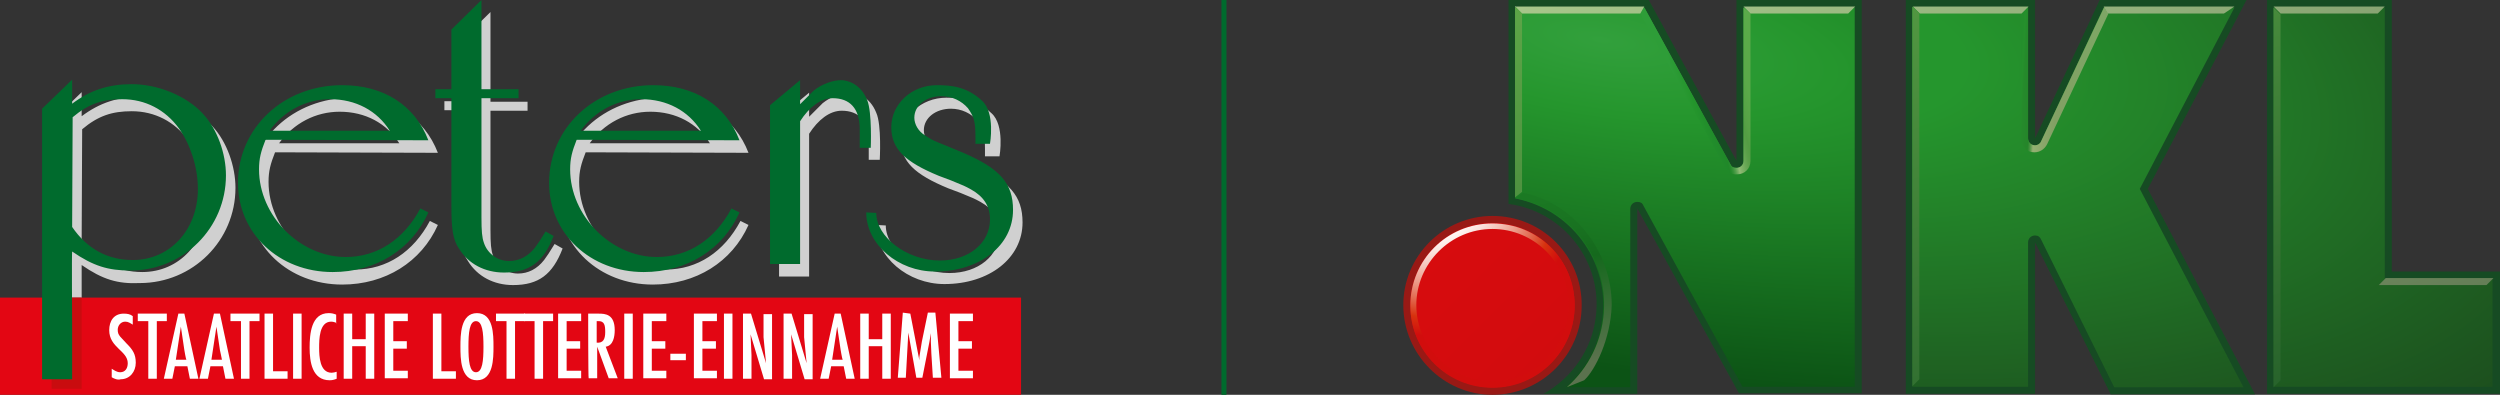 <?xml version="1.0" encoding="utf-8"?>
<!-- Generator: Adobe Illustrator 26.1.0, SVG Export Plug-In . SVG Version: 6.00 Build 0)  -->
<svg version="1.1" id="Layer_1" xmlns="http://www.w3.org/2000/svg" xmlns:xlink="http://www.w3.org/1999/xlink" x="0px" y="0px"
	 viewBox="0 0 499 78.8" style="enable-background:new 0 0 499 78.8;" xml:space="preserve">
<rect x="0" y="0" width="499" height="78.8" fill="#333333" stroke="none"/>
<style type="text/css">
	.st0{fill:#164B23;}
	.st1{fill:#991915;}
	.st2{fill:url(#SVGID_1_);}
	.st3{fill:url(#SVGID_00000012454414251504125340000017312123682667150234_);}
	.st4{fill:url(#SVGID_00000036973461907817817470000010253059248555043982_);}
	.st5{fill:url(#SVGID_00000133522873362660555730000004610579096492208828_);}
	.st6{fill:url(#KANTE_rund_K_00000117641992433906225850000005943950463612907950_);}
	.st7{fill:url(#KANTE_rund_N2_00000013190491623891067920000012202029768363010473_);}
	.st8{fill:url(#KANTE_rund_N1_00000116914596724460231370000004059509404277552011_);}
	.st9{fill:url(#KANTEN_oben_00000127045993760568057690000014495728849080563903_);}
	.st10{fill:url(#KANTEN_links_00000013152095637961177560000010765462691015081643_);}
	.st11{fill:url(#KANTEN_Kreis_00000067199790325671481910000018138086076368896940_);}
	.st12{fill:#E30613;}
	.st13{fill:#FFFFFF;}
	.st14{fill:#D0D0D0;}
	.st15{fill:#C90C0F;}
	.st16{fill:#006B2D;}
	.st17{fill:none;stroke:#006B2D;stroke-miterlimit:10;}
</style>
<g>
	<g>
		<g id="Aussenkontur">
			<path class="st0" d="M477.4,54.2V0h-24.9v78.6H499V54.2H477.4z M428.7,37.7L448.4,0h-29.3l-12.9,27.6V0h-25.8v78.6h25.8V48.4
				l15.1,30.3h28.8L428.7,37.7z M371.6,0h-25v32.1L329.1,0h-28v40.7c11.1,1.5,18.9,11.7,17.4,22.7c-0.8,6.4-4.7,12-10.4,15.2h18.7
				v-37l20.3,36.9h24.5V0z"/>
			<path class="st1" d="M297.9,43.1c-9.8,0-17.8,8-17.8,17.8s8,17.9,17.8,17.9s17.8-8,17.8-17.8C315.8,51.1,307.8,43.1,297.9,43.1z"
				/>
		</g>
		<g id="NKL_Flaechen">
			
				<radialGradient id="SVGID_1_" cx="585.703" cy="1092.285" r="177.743" gradientTransform="matrix(0.96 0.281 -0.15 0.512 -8.649 -714.612)" gradientUnits="userSpaceOnUse">
				<stop  offset="6.000000e-02" style="stop-color:#25962D"/>
				<stop  offset="0.985" style="stop-color:#1A3C1A"/>
			</radialGradient>
			<path class="st2" d="M476,55.6V1.5h-22.2v75.7h43.7V55.6H476z"/>
			
				<radialGradient id="SVGID_00000000930317074387274970000003614340249575487663_" cx="498.585" cy="1045.376" r="210.714" gradientTransform="matrix(0.992 0.13 -5.922000e-02 0.453 -71.895 -528.7)" gradientUnits="userSpaceOnUse">
				<stop  offset="0.15" style="stop-color:#25962D"/>
				<stop  offset="1" style="stop-color:#1A3C1A"/>
			</radialGradient>
			<path style="fill:url(#SVGID_00000000930317074387274970000003614340249575487663_);" d="M427.1,37.7L446,1.5h-26.1l-12.5,26.7
				c-0.2,0.5-0.7,0.8-1.2,0.8c-0.8,0-1.4-0.6-1.4-1.4V1.4h-23.1v75.8h23.1V48.4c0-0.8,0.6-1.4,1.4-1.4c0.6,0,1,0.3,1.2,0.8L422,77.3
				h25.8C447.8,77.3,427.1,37.7,427.1,37.7z"/>
			
				<radialGradient id="SVGID_00000152261830841942017680000008508218727088485012_" cx="463.992" cy="1432.465" r="213.652" gradientTransform="matrix(0.989 0.149 -4.553000e-02 0.301 -74.108 -492.376)" gradientUnits="userSpaceOnUse">
				<stop  offset="0" style="stop-color:#32A03C"/>
				<stop  offset="0.218" style="stop-color:#25962D"/>
				<stop  offset="0.996" style="stop-color:#0C5315"/>
			</radialGradient>
			<path style="fill:url(#SVGID_00000152261830841942017680000008508218727088485012_);" d="M370.3,1.5H348v30.6
				c0,0.8-0.6,1.4-1.4,1.4c-0.6,0-1-0.2-1.2-0.7L328.2,1.5h-25.8v38.1c11.8,2.3,19.5,13.6,17.2,25.3c-0.9,4.8-3.4,9.1-7.1,12.4h12.9
				V41.7c0-0.8,0.6-1.4,1.4-1.4c0.6,0,1,0.2,1.2,0.7l19.8,36.2h22.4V1.5z"/>
			
				<linearGradient id="SVGID_00000153670746654426756860000015122233870103597966_" gradientUnits="userSpaceOnUse" x1="385.324" y1="617.913" x2="407.583" y2="640.172" gradientTransform="matrix(1 0 0 1 -99.185 -568.852)">
				<stop  offset="1.000000e-03" style="stop-color:#D70C0E"/>
				<stop  offset="0.903" style="stop-color:#D30C0E"/>
				<stop  offset="1" style="stop-color:#D20C0E"/>
			</linearGradient>
			<circle style="fill:url(#SVGID_00000153670746654426756860000015122233870103597966_);" cx="297.9" cy="60.9" r="16.4"/>
		</g>
		<g id="KANTEN">
			
				<linearGradient id="KANTE_rund_K_00000088842908499990488780000007295335172461166496_" gradientUnits="userSpaceOnUse" x1="500.287" y1="583.991" x2="516.954" y2="584.927" gradientTransform="matrix(1 0 0 1 -99.185 -568.852)">
				<stop  offset="0.124" style="stop-color:#248E2C"/>
				<stop  offset="0.15" style="stop-color:#25902C"/>
				<stop  offset="0.179" style="stop-color:#258A2B"/>
				<stop  offset="0.26" style="stop-color:#25852A"/>
				<stop  offset="0.271" style="stop-color:#2D882F"/>
				<stop  offset="0.287" style="stop-color:#44913E"/>
				<stop  offset="0.307" style="stop-color:#68A056"/>
				<stop  offset="0.328" style="stop-color:#94B172"/>
				<stop  offset="0.44" style="stop-color:#8AA76A"/>
				<stop  offset="0.575" style="stop-color:#82A064"/>
				<stop  offset="0.594" style="stop-color:#82A064"/>
				<stop  offset="1" style="stop-color:#7EA665"/>
			</linearGradient>
			<path id="KANTE_rund_K" style="fill:url(#KANTE_rund_K_00000088842908499990488780000007295335172461166496_);" d="M420,1.4
				l-12.6,26.8c-0.2,0.5-0.7,0.8-1.2,0.8c-0.8,0-1.4-0.6-1.4-1.4V1.4l-1.4,1.4v24.9c0,1.5,1.1,2.7,2.6,2.7h0.1c1,0,2-0.6,2.5-1.6
				l12.2-26L420,1.4z"/>
			
				<linearGradient id="KANTE_rund_N2_00000181055720960004079900000007991545986142595512_" gradientUnits="userSpaceOnUse" x1="409.494" y1="607.219" x2="415.338" y2="643.612" gradientTransform="matrix(1 0 0 1 -99.185 -568.852)">
				<stop  offset="7.000001e-03" style="stop-color:#1B7923"/>
				<stop  offset="0.19" style="stop-color:#197321"/>
				<stop  offset="0.372" style="stop-color:#15691D"/>
				<stop  offset="0.939" style="stop-color:#5B724E"/>
			</linearGradient>
			<path id="KANTE_rund_N2" style="fill:url(#KANTE_rund_N2_00000181055720960004079900000007991545986142595512_);" d="M316.2,75.9
				l-3.5,1.4c9-7.9,10-21.5,2.3-30.6c-3.2-3.7-7.5-6.2-12.4-7.1l1.4-1.1c9.7,1.8,17.7,11.3,17.7,22.4
				C321.5,67.6,318.4,73.9,316.2,75.9z"/>
			
				<linearGradient id="KANTE_rund_N1_00000066475273748311272580000006474203751729716871_" gradientUnits="userSpaceOnUse" x1="433.903" y1="587.661" x2="454.812" y2="582.627" gradientTransform="matrix(1 0 0 1 -99.185 -568.852)">
				<stop  offset="0" style="stop-color:#2E9D38"/>
				<stop  offset="0.13" style="stop-color:#24952C"/>
				<stop  offset="0.233" style="stop-color:#218C2B"/>
				<stop  offset="0.309" style="stop-color:#208829"/>
				<stop  offset="0.323" style="stop-color:#268B2D"/>
				<stop  offset="0.342" style="stop-color:#389339"/>
				<stop  offset="0.364" style="stop-color:#54A04D"/>
				<stop  offset="0.388" style="stop-color:#7CB268"/>
				<stop  offset="0.399" style="stop-color:#91BB76"/>
				<stop  offset="0.418" style="stop-color:#84B46B"/>
				<stop  offset="0.463" style="stop-color:#69A856"/>
				<stop  offset="0.502" style="stop-color:#5AA049"/>
				<stop  offset="0.534" style="stop-color:#549D44"/>
				<stop  offset="0.567" style="stop-color:#57A246"/>
				<stop  offset="0.653" style="stop-color:#5AA949"/>
				<stop  offset="0.892" style="stop-color:#5BAB4A"/>
			</linearGradient>
			<path id="KANTE_rund_N1" style="fill:url(#KANTE_rund_N1_00000066475273748311272580000006474203751729716871_);" d="M348,1.5
				v30.6c0,0.8-0.6,1.4-1.4,1.4c-0.6,0-1-0.2-1.2-0.7L328.2,1.5l-0.8,1.2l16.9,30.7c0.5,0.9,1.4,1.5,2.4,1.4c1.5,0,2.7-1.1,2.7-2.7
				V2.7C349.4,2.7,348,1.5,348,1.5z"/>
			
				<linearGradient id="KANTEN_oben_00000095322255838604401360000008883725894020718721_" gradientUnits="userSpaceOnUse" x1="479.101" y1="542.005" x2="519.597" y2="653.264" gradientTransform="matrix(1 0 0 1 -99.185 -568.852)">
				<stop  offset="0" style="stop-color:#FFFFFF"/>
				<stop  offset="0" style="stop-color:#A7C68A"/>
				<stop  offset="0.349" style="stop-color:#93B07B"/>
				<stop  offset="1" style="stop-color:#657E57"/>
			</linearGradient>
			<path id="KANTEN_oben" style="fill:url(#KANTEN_oben_00000095322255838604401360000008883725894020718721_);" d="M455.2,2.7
				l-1.4-1.4H476l-1.4,1.4H455.2z M403.5,2.7l1.4-1.4h-23.1l1.4,1.4C383.1,2.7,403.5,2.7,403.5,2.7z M443.9,2.7l2.1-1.4h-26.1
				l0.8,1.4H443.9z M327.4,2.7l0.8-1.4h-25.8l1.4,1.4H327.4z M368.9,2.7l1.4-1.4H348l1.4,1.4H368.9z M496.3,56.9l1.4-1.4h-21.5
				l-1.4,1.4H496.3z"/>
			
				<linearGradient id="KANTEN_links_00000157269389299589000750000006302423124990037148_" gradientUnits="userSpaceOnUse" x1="463.565" y1="550.276" x2="505.643" y2="665.881" gradientTransform="matrix(1 0 0 1 -99.185 -568.852)">
				<stop  offset="2.000000e-03" style="stop-color:#5CA447"/>
				<stop  offset="1" style="stop-color:#27622B"/>
			</linearGradient>
			<path id="KANTEN_links" style="fill:url(#KANTEN_links_00000157269389299589000750000006302423124990037148_);" d="M455.2,75.9
				l-1.4,1.4V1.5l1.4,1.4V75.9z M383.1,2.7l-1.4-1.4v75.8l1.4-1.4C383.1,75.8,383.1,2.7,383.1,2.7z M303.8,2.7l-1.4-1.4v38.1
				l1.4-1.1V2.7z"/>
			
				<radialGradient id="KANTEN_Kreis_00000010281394127964165200000016498773364950212517_" cx="384.798" cy="606.884" r="74.846" gradientTransform="matrix(1 0 0 1 -99.185 -568.852)" gradientUnits="userSpaceOnUse">
				<stop  offset="0.113" style="stop-color:#FFFAF9"/>
				<stop  offset="0.134" style="stop-color:#FEF4F1"/>
				<stop  offset="0.165" style="stop-color:#FAE2DD"/>
				<stop  offset="0.202" style="stop-color:#F4C5BB"/>
				<stop  offset="0.245" style="stop-color:#EC9D8B"/>
				<stop  offset="0.291" style="stop-color:#E26A50"/>
				<stop  offset="0.337" style="stop-color:#D7320E"/>
				<stop  offset="0.387" style="stop-color:#D20D0D"/>
			</radialGradient>
			<path id="KANTEN_Kreis" style="fill:url(#KANTEN_Kreis_00000010281394127964165200000016498773364950212517_);" d="M297.9,44.6
				c-9.1,0-16.4,7.3-16.4,16.4s7.3,16.4,16.4,16.4s16.4-7.3,16.4-16.4S307.1,44.6,297.9,44.6z M297.9,76.1
				c-8.3,0-15.2-6.8-15.2-15.2c0-8.3,6.8-15.2,15.2-15.2c8.3,0,15.2,6.8,15.2,15.2S306.4,76.1,297.9,76.1z"/>
		</g>
	</g>
	<g>
		<path class="st12" d="M0,59.4h203.8v19.4H0V59.4z"/>
		<path class="st13" d="M36.8,62.6l2.8,13h-1.7l-0.5-2.5h-2.5l-0.5,2.5h-1.7l2.9-13C35.5,62.6,36.8,62.6,36.8,62.6z M36.8,69.9
			l-0.7-4.7l-1,6.6h2.1C37.1,71.7,36.8,69.9,36.8,69.9z M43.9,62.6l2.8,13H45l-0.5-2.5H42l-0.5,2.5h-1.7l2.9-13
			C42.7,62.6,43.9,62.6,43.9,62.6z M43.9,69.9l-0.7-4.7l-1,6.6h2.1C44.3,71.7,43.9,69.9,43.9,69.9z M51.8,62.6v1.5h-2v11.5h-1.7
			V64.1H46v-1.5L51.8,62.6 M33.3,62.6v1.5h-2v11.5h-1.7V64.1h-2.1v-1.5H33.3 M54.5,62.6v11.5h2.9v1.5h-4.6v-13L54.5,62.6 M60.2,75.6
			h-1.7v-13h1.7V75.6 M67.3,64.5c-0.3-0.1-0.7-0.3-1.2-0.3c-2.4,0-2.4,3.6-2.4,5.2c0,1.7,0.1,5,2.5,5c0.3,0,0.7-0.1,1-0.2v1.4
			c-0.5,0.2-0.9,0.3-1.4,0.3c-3.5,0-4-3.7-4-6.5c0-2.7,0.3-6.9,3.8-6.9c0.6,0,1,0.1,1.5,0.3v1.7H67.3z M70.3,62.6v5.1H73v-5.1h1.7
			v13H73v-6.5h-2.7v6.5h-1.7v-13L70.3,62.6 M81.4,62.6v1.5h-2.9v4h2.7v1.5h-2.7V74h2.9v1.5h-4.6V62.6H81.4 M88.1,62.6v11.5H91v1.5
			h-4.6v-13H88.1 M98.5,69.2c0,2.3,0,6.7-3.3,6.7s-3.3-4.4-3.3-6.7c0-2.3,0-6.7,3.3-6.7S98.5,66.8,98.5,69.2z M93.5,69.2
			c0,2.8,0.2,5.1,1.5,5.1c1.3,0,1.5-2.3,1.5-5.1s-0.2-5.1-1.5-5.1C93.7,64.1,93.5,66.4,93.5,69.2z M104.8,62.6v1.5h-2v11.5h-1.7
			V64.1h-2.1v-1.5L104.8,62.6"/>
		<path class="st13" d="M110.4,62.6v1.5h-2v11.5h-1.7V64.1h-2.1v-1.5L110.4,62.6 M116,62.6v1.5h-2.9v4h2.7v1.5h-2.7V74h2.9v1.5h-4.6
			V62.6L116,62.6 M117.4,62.6h2.1c1.3,0,3.2,0.1,3.2,3.3c0,1.3-0.3,3.1-1.8,3.3l2.4,6.3h-1.8l-2.3-6.3v6.3h-1.7
			C117.4,75.6,117.4,62.6,117.4,62.6z M120.8,66.3c0-1.3-0.1-2.3-1.5-2.2h-0.2v4.3C120.4,68.5,120.8,67.7,120.8,66.3z M126.3,75.6
			h-1.7v-13h1.7V75.6 M133,62.6v1.5h-2.9v4h2.7v1.5h-2.7V74h2.9v1.5h-4.6V62.6L133,62.6 M136.9,70.6v1.3h-3.1v-1.3H136.9
			 M143.1,62.6v1.5h-2.9v4h2.7v1.5h-2.7V74h2.9v1.5h-4.6V62.6H143.1 M146.2,75.6h-1.7v-13h1.7V75.6 M149.8,66.5l0.2,4.4v4.7h-1.7
			v-13h1.6l3,9.9l-0.5-5.2v-4.6h1.7v13h-1.6l-3-10L149.8,66.5 M157.9,66.5l0.2,4.4v4.7h-1.7v-13h1.6l3,9.9l-0.5-5.2v-4.6h1.7v13
			h-1.6l-3-10L157.9,66.5 M167.8,62.6l2.8,13h-1.7l-0.5-2.5h-2.5l-0.5,2.5h-1.7l2.9-13L167.8,62.6L167.8,62.6z M167.8,69.9l-0.7-4.7
			l-1,6.6h2.1C168.1,71.7,167.8,69.9,167.8,69.9z M173.4,62.6v5.1h2.7v-5.1h1.7v13h-1.7v-6.5h-2.7v6.5h-1.7v-13H173.4 M181.7,62.6
			l1.8,9.3v-0.6l0.5-3.1l1.2-5.8h1.5l1.2,13h-1.7l-0.3-4.8l-0.1-2.4v-1.7l-0.3,1.8l-1.4,7.1h-1.2l-1.6-9l-0.5,9h-1.6l1-13
			L181.7,62.6 M194.2,62.6v1.5h-2.9v4h2.7v1.5h-2.7V74h2.9v1.5h-4.6V62.6L194.2,62.6"/>
		<path id="a" class="st13" d="M22.3,75.3v-1.7c0.5,0.3,1,0.7,1.7,0.7c1,0,1.5-0.8,1.5-1.8c0-2.5-3.7-3.1-3.7-6.6
			c0-1.8,0.9-3.3,2.9-3.3c0.7,0,1.3,0.1,1.8,0.5v1.7c-0.5-0.3-0.9-0.6-1.5-0.6c-0.9,0-1.5,0.8-1.5,1.6c0,0.6,0.1,0.9,0.5,1.4
			l1.3,1.4c1.2,1.2,1.8,2.1,1.8,3.8c0,1.8-1.2,3.3-3,3.3C23.5,75.9,22.8,75.6,22.3,75.3"/>
		<path class="st14" d="M16.3,52.9v6.5h-6V24.2l6-5.8v4.8c3.6-2.7,7.3-3.9,11.9-3.9c5.3,0,11,2.4,14.2,5.9c2.9,3.1,4.6,8,4.6,12.3
			c0,10.5-8.5,19-19.1,19C23.5,56.7,20.5,55.8,16.3,52.9z M16.3,47.7c3,4.4,7.1,6.6,12.1,6.6c7.4,0,13-6,13-14.2
			c0-4.3-1.5-8.9-3.8-12.1c-2.7-3.7-6.7-5.8-11.3-5.8c-3.9,0-6.7,0.9-9.9,3.6C16.4,25.8,16.3,47.7,16.3,47.7z M54.9,30.4
			c-0.9,2.3-1.3,3.7-1.3,5.9c0,9.3,8.2,17.5,17.3,17.5c6.3,0,11.6-3.5,14.9-9.7l1.6,0.8c-3.3,7.4-10.5,11.9-19.1,11.9
			c-10.7,0-18.9-7.7-18.9-17.8c0-11,9.1-19.5,20.8-19.5c8.3,0,14.5,4,17.2,11L54.9,30.4z M79.7,28.6c-2.5-4-6.8-6.3-11.9-6.3
			c-4.8,0-9.2,2.3-12.1,6.3H79.7z M97.9,20.3h7.4v1.8h-7.4v23.8c0,2.7,0.1,4,0.5,5.1c0.7,2.1,2.7,3.6,5,3.6c2,0,3.8-0.9,5.2-2.7
			c0.6-0.8,1-1.4,2.1-3.2l1.6,0.9c-2,5.2-4.8,7.3-9.9,7.3c-3.8,0-7.1-1.7-9-4.8c-1.2-1.7-1.5-4-1.5-8.3V22h-3.2v-1.8h3.2V8.3l6-5.9
			L97.9,20.3z M116.9,30.4c-0.9,2.3-1.3,3.7-1.3,5.9c0,9.3,8.2,17.5,17.3,17.5c6.3,0,11.6-3.5,14.9-9.7l1.6,0.8
			c-3.3,7.4-10.5,11.9-19.1,11.9c-10.7,0-18.9-7.7-18.9-17.8c0-11,9.1-19.5,20.8-19.5c8.3,0,14.5,4,17.2,11L116.9,30.4L116.9,30.4z
			 M141.7,28.6c-2.5-4-6.8-6.3-11.9-6.3c-4.8,0-9.2,2.3-12.1,6.3C117.7,28.6,141.7,28.6,141.7,28.6z M175.6,31.9h-2.2v-3.6
			c0-4.2-2-6.2-5.4-6.2c-2.4,0-4.7,1.8-6.5,4.6v28.5h-6V23.5l6-5v4.8l2.7-2.7c1.6-1.3,3.8-2.1,5.5-2.1c1.2,0,3.9,0.7,5.2,4
			C176,24.9,175.6,31.9,175.6,31.9L175.6,31.9z M176.8,45c0,4.8,6.1,9.5,12.7,9.5c5.8,0,10-3.5,10-8.2c0-2.7-1.3-4.6-3.8-6
			c-1.3-0.7-1.3-0.7-4-1.8l-2.4-0.9c-6.8-2.8-9.5-5.4-9.5-9.7c0-4.6,4-8.4,9.1-8.4c2.9,0,6,0.3,9,3.1c2.7,2.4,1.6,8.6,1.6,8.6h-2.9
			v-1.4c0-3-0.3-4-1.5-5.7c-1.3-1.5-3.2-2.4-5.3-2.4c-3,0-5.4,1.8-5.4,4.3c0,1.3,0.8,2.7,2.1,3.5c1.2,0.8,1.5,0.9,4.3,2.1l3.6,1.5
			c7.1,3.1,9.7,6,9.7,11.3c0,7.1-6.6,12.3-15.6,12.3c-7.3,0-13.7-5.4-13.7-11.8L176.8,45L176.8,45z"/>
		<path class="st15" d="M10.3,59.4h6v18.2h-6V59.4z"/>
		<path class="st16" d="M14.4,64.7v11h-6v-54l6-5.8v4.8c3.6-2.7,7.3-3.9,11.9-3.9c5.3,0,11,2.4,14.2,5.9c2.9,3.1,4.6,8,4.6,12.3
			c0,10.5-8.5,19-19.1,19c-4.4,0-7.4-0.9-11.6-3.8C14.3,50.3,14.4,64.7,14.4,64.7z M14.4,45.3c3,4.4,7.1,6.6,12.1,6.6
			c7.4,0,13-6,13-14.2c0-4.3-1.5-8.9-3.8-12.1c-2.7-3.7-6.7-5.8-11.3-5.8c-3.9,0-6.7,0.9-9.9,3.6C14.5,23.4,14.4,45.3,14.4,45.3z
			 M53,27.9c-0.9,2.3-1.3,3.7-1.3,5.9c0,9.3,8.2,17.5,17.3,17.5c6.3,0,11.6-3.5,14.9-9.7l1.6,0.8c-3.3,7.4-10.5,11.9-19.1,11.9
			c-10.7,0-18.9-7.7-18.9-17.8c0-11,9.1-19.5,20.8-19.5c8.3,0,14.5,4,17.2,11C85.4,28,53,27.9,53,27.9z M77.8,26.1
			c-2.5-4-6.8-6.3-11.9-6.3c-4.8,0-9.2,2.3-12.1,6.3H77.8z M96.1,17.8h7.4v1.8h-7.4v23.8c0,2.7,0.1,4,0.5,5.1c0.7,2.1,2.7,3.6,5,3.6
			c2,0,3.8-0.9,5.2-2.7c0.6-0.8,1-1.4,2.1-3.2l1.6,0.9c-2,5.2-4.8,7.3-9.9,7.3c-3.8,0-7.1-1.7-9-4.8c-1.2-1.7-1.5-4-1.5-8.3V19.6
			h-3.2v-1.8h3.2V5.9l6-5.9L96.1,17.8z M115.1,27.9c-0.9,2.3-1.3,3.7-1.3,5.9c0,9.3,8.2,17.5,17.3,17.5c6.3,0,11.6-3.5,14.9-9.7
			l1.6,0.8c-3.3,7.4-10.5,11.9-19.1,11.9c-10.7,0-18.9-7.7-18.9-17.8c0-11,9.1-19.5,20.8-19.5c8.3,0,14.5,4,17.2,11
			C147.5,28,115.1,27.9,115.1,27.9z M139.9,26.1c-2.5-4-6.8-6.3-11.9-6.3c-4.8,0-9.2,2.3-12.1,6.3C115.9,26.1,139.9,26.1,139.9,26.1
			z M173.8,29.5h-2.2v-3.7c0-4.2-2-6.2-5.4-6.2c-2.4,0-4.7,1.8-6.5,4.6v28.5h-6V21l6-5v4.8l2.7-2.7c1.6-1.3,3.8-2.1,5.5-2.1
			c1.2,0,3.9,0.7,5.2,4C174.1,22.5,173.8,29.5,173.8,29.5L173.8,29.5z M174.9,42.5c0,4.8,6.1,9.5,12.7,9.5c5.8,0,10-3.5,10-8.2
			c0-2.7-1.3-4.6-3.8-6c-1.3-0.7-1.3-0.7-4-1.8l-2.4-0.9c-6.8-2.8-9.5-5.4-9.5-9.7c0-4.6,4-8.4,9.1-8.4c2.9,0,6,0.3,9,3.1
			c2.7,2.4,1.6,8.6,1.6,8.6h-2.9v-1.4c0-3-0.3-4-1.5-5.7c-1.3-1.5-3.2-2.4-5.3-2.4c-3,0-5.4,1.8-5.4,4.3c0,1.3,0.8,2.7,2.1,3.5
			c1.2,0.8,1.5,1,4.3,2.1l3.6,1.5c7.1,3.1,9.7,6,9.7,11.3c0,7.1-6.6,12.3-15.6,12.3c-7.3,0-13.7-5.4-13.7-11.8L174.9,42.5
			L174.9,42.5z"/>
	</g>
	<line class="st17" x1="244.3" y1="78.8" x2="244.3" y2="0"/>
</g>
</svg>
